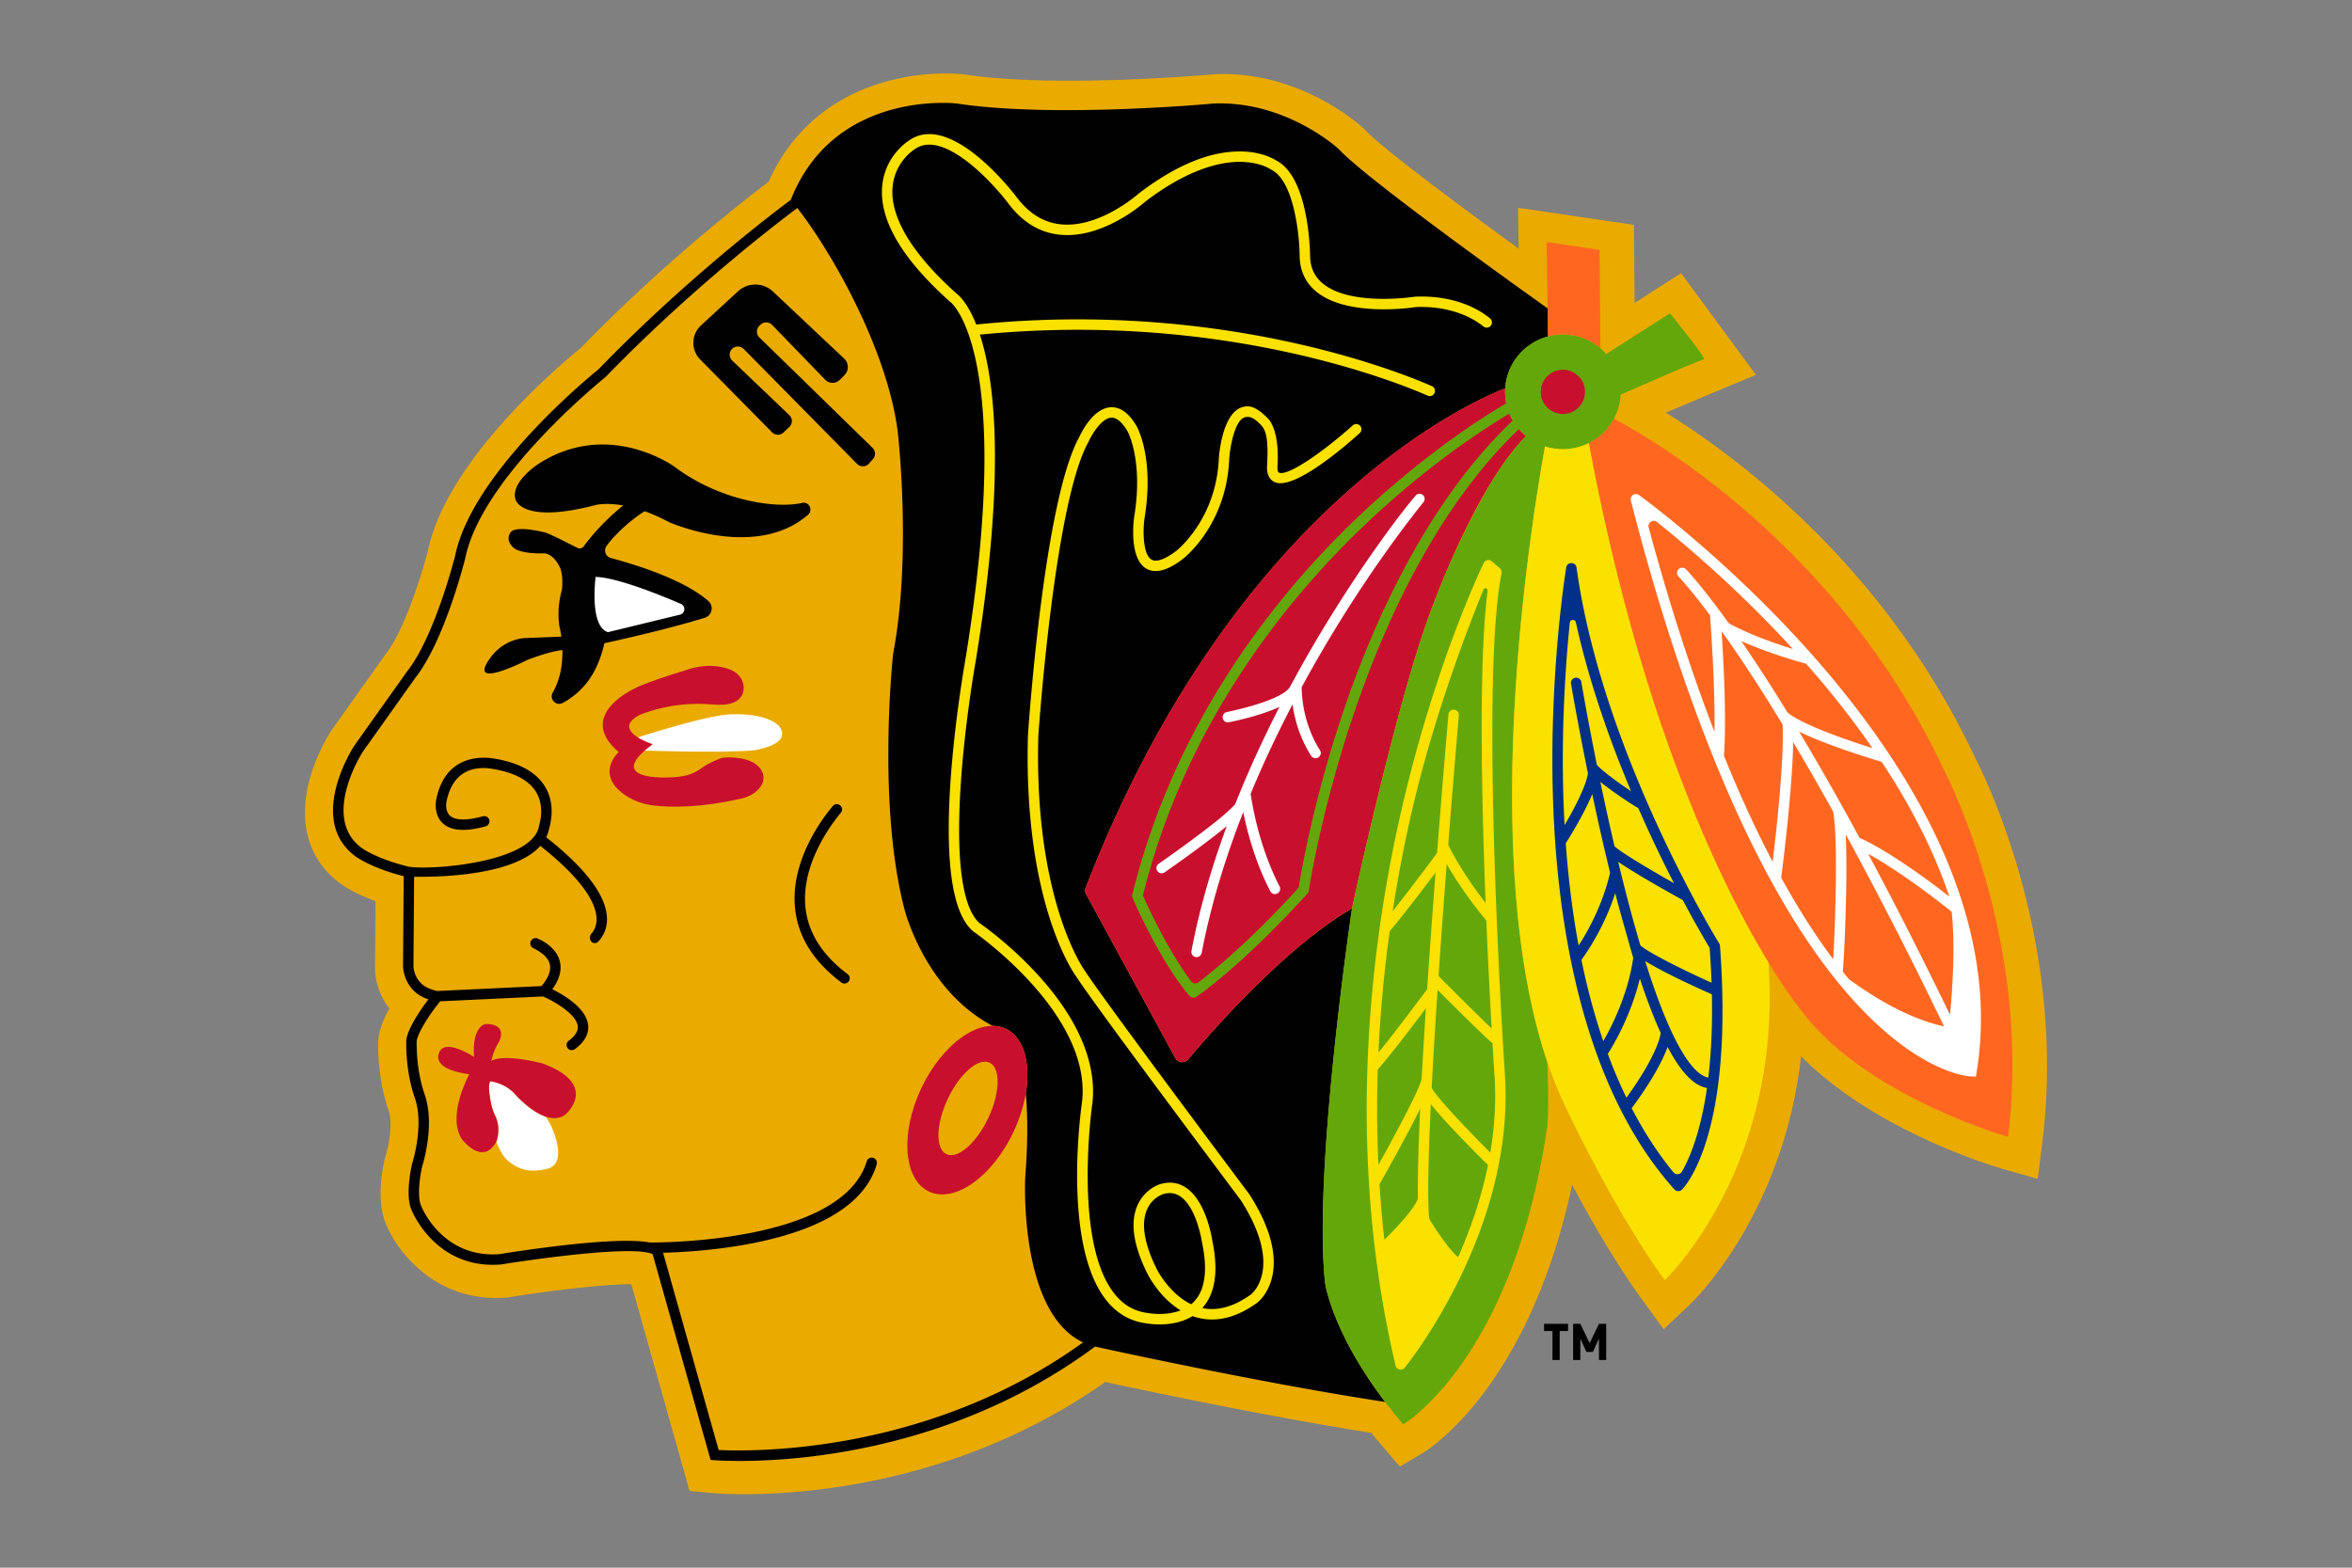 <svg xmlns="http://www.w3.org/2000/svg" viewBox="0 0 960 640" height="640" width="960" xml:space="preserve"><rect x="0" y="0" width="960" height="640" fill="#808080" stroke="none"/><path fill="#010101" d="M636.611 543.388v11.824h-2.957v-11.824h-3.423v-2.938h9.803v2.938h-3.423zm16.023 11.824v-8.713l-2.49 5.428h-2.612l-2.49-5.428v8.713h-2.956V540.45h2.956l3.796 7.883 3.796-7.883h2.956v14.762h-2.956z"/><path fill="#EAAA00" d="M303.7 610c-7.896 0-12.744-.426-13.547-.502l-8.707-.83-23.771-84.402c-10.644.028-32.086 2.438-49.907 5.333l-1.039.126c-28.545 2.261-44.635-18.62-49.25-30.16-4.038-9.574-1.282-22.925-.333-26.817l.27-.95c1.186-3.71 3.046-13.227 1.143-18.684-4.664-13.37-4.223-26.701-4.158-28.177l.04-.588c.371-4.08 2.208-8.54 4.461-12.636-4.216-5.446-5.729-11.749-5.838-15.928l-.006-.214.199-27.699c-9.157-3.342-13.893-6.765-15.32-7.907-12.03-9.446-16.182-24.092-11.691-41.254 2.875-10.99 8.35-19.506 8.965-20.44l.26-.38 21.963-30.879c7.847-9.854 15.17-34.133 17.223-42.245 7.82-37.233 54.331-76.188 62.342-82.665 33.393-34.442 66.776-60.392 76.665-67.858 9.178-20.498 25.55-34.572 47.559-40.812 16.696-4.733 30.659-3.253 32.197-3.07l.406.056c37.772 5.763 101.045-.031 101.68-.091l.675-.045c34.704-1.396 59.25 21.075 60.278 22.032l.704.707c6.243 6.798 36.08 29.178 62.701 48.491l-.256-16.688 47.306 6.98.257 31.847 18.996-12.11 30.536 41.499-14.993 6.261c-.166.07-11.56 4.83-21.767 9.162 29.068 18.006 89.48 62.673 126.157 140.75 3.102 5.922 37.896 74.665 27.478 157.296l-1.86 14.756-14.305-4.074c-2.346-.67-51.801-15.043-82.27-45.978-7.358 64.654-43.727 99.777-45.546 101.496l-10.545 9.956-8.54-11.723c-10.83-14.87-21.16-32.852-28.83-47.219-17.79 83.087-59.203 108.444-61.1 109.564l-9.243 5.458-6.964-8.169a228.358 228.358 0 0 1-4.64-5.62c-41.998-6.616-92.041-17.19-108.593-20.76C393.148 605.026 330.665 610 303.7 610z"/><g fill="#010101"><path d="M327.41 205.31c-11.039 2.481-33.83-.96-52.27-14.88 0 0-27.218-19.682-55.854-.71 0 0-10.994 7.27-8.866 14.186 0 0 2.305 10.195 32.537 2.305 0 0 4.057-1.154 11.406.133-4.083 3.313-10.571 9.149-16.097 16.691-.587.802-1.65 1.084-2.54.644-4.646-2.292-10.545-5.422-13.249-6.297 0 0-12-3.146-14.097 0-2.482 3.723 1.774 6.649 1.774 6.649s3.103 2.128 11.525 1.862c2.278-.072 4.61 1.507 6.65 5.32 1.179 2.204 1.396 6.133 1.047 9.433-1.315 4.762-1.815 9.806-1.048 15.036 0 0 .441 1.625.797 4.22l-14.361.567s-9.841-.266-15.958 10.107c-6.118 10.373 16.224-1.064 16.224-1.064s8.256-3.377 14.524-4.143c.105 5.175-.644 11.634-3.928 17.342-1.557 2.705 1.361 5.745 4.096 4.242 6.422-3.527 13.767-9.994 16.958-24.356 0 0 24.539-5.289 40.978-10.395 2.977-.924 3.822-4.774 1.48-6.83-5.027-4.415-16.036-11.136-39.808-17.57-2.11-.571-3.034-3.04-1.798-4.842 2.935-4.278 9.924-10.812 15.602-14.257 3 1.073 6.3 2.508 9.877 4.423 0 0 35.108 15.693 56.74-2.914 2.242-1.927.543-5.55-2.34-4.902zM346.423 400.63a2.11 2.11 0 0 1-2.995.465c-11.37-8.507-17.728-18.683-18.908-30.275-1.964-19.29 10.943-36.468 15.425-41.79a2.1 2.1 0 0 1 3.049-.177l.05.047c.808.76.89 2.011.181 2.863-4.066 4.884-16.261 21.155-14.47 38.647 1.06 10.343 6.848 19.51 17.212 27.27.919.688 1.146 1.968.487 2.907l-.03.043zM315.484 119.01l29.07 27.382a4.734 4.734 0 0 1 .101 6.794l-1.888 1.888a4.17 4.17 0 0 1-5.944-.048l-21.685-22.398a3.337 3.337 0 0 0-4.717-.079l-.451.437a3.337 3.337 0 0 0-.011 4.788l46.171 45.045a3.337 3.337 0 0 1 .185 4.581l-1.591 1.825a3.337 3.337 0 0 1-4.891.15l-46.269-46.909a3.337 3.337 0 1 0-4.681 4.755l23.286 22.262a3.337 3.337 0 0 1-.006 4.83l-2.36 2.245a3.337 3.337 0 0 1-4.675-.075l-29.336-29.739c-3.837-3.89-3.688-10.185.329-13.889l15.096-13.92a10.463 10.463 0 0 1 14.267.075z"/><path d="M631.697 125.902c-4.151-2.949-73.65-52.38-85.26-65.023 0 0-21.278-19.814-51.067-18.617 0 0-64.985 6.073-104.792 0 0 0-49.914-5.985-67.823 39.363 0 0-39.63 28.991-78.461 69.153 0 0-51.333 40.96-58.514 76.067 0 0-8.245 32.98-19.682 47.343l-21.543 30.32s-19.416 29.523 0 44.684c0 0 5.718 4.787 20.214 8.51l-.266 36.97s.266 10.107 10.372 13.299c0 0-8.51 10.905-9.043 16.756 0 0-.531 11.969 3.458 23.406 3.99 11.436-1.064 26.863-1.064 26.863s-3.059 12.545-.266 18.928c0 0 9.575 24.425 36.438 22.297 0 0 52.396-8.511 61.971-4.255l23.672 84.046s83.78 7.98 156.922-46.279c0 0 66.555 14.718 118.404 22.604-21.892-28.805-24.516-48.625-24.516-48.625-4.965-46.101 10.993-152.844 10.993-152.844-27.38 15.899-57.451 50.375-66.872 61.623-1.446 1.726-4.173 1.453-5.25-.525l-36.462-67.012a2.908 2.908 0 0 1-.156-2.435C502.705 208.6 598.232 164.731 614.38 158.55c.629-10.207 7.849-18.645 17.492-21.172l-.176-11.475zM293.319 591.955l-22.678-80.52c7.708-.207 22.384-1.015 37.41-4.067 28.458-5.778 45.192-16.546 49.791-32.023a2.14 2.14 0 0 0-1.597-2.696 2.12 2.12 0 0 0-2.48 1.468c-10.073 33.677-86.5 33.15-88.575 33.128-13.861-2.653-52.65 3.346-61.297 4.747-23.143 1.744-31.626-18.76-31.97-19.62l-.064-.154c-1.59-3.632-.566-11.722.468-16.075.607-1.925 5.2-17.316.981-29.412-3.472-9.953-3.262-20.577-3.227-21.715.371-3.214 4.967-10.344 8.15-14.428l1.416-1.817c8.99-.406 34.96-1.64 42.008-1.976 3.985 1.741 13.768 7.077 14.178 12.278.152 1.924-1.084 3.866-3.679 5.79-.9.667-1.17 1.893-.585 2.848.66 1.074 2.099 1.326 3.111.574 3.857-2.866 5.67-6.07 5.396-9.546-.557-7.064-9.901-12.539-14.65-14.88 4.222-5.733 3.763-10.218 2.49-13.084-1.752-3.945-5.642-6.424-8.47-7.618-1.422-.6-2.99.448-2.99 1.99 0 .834.475 1.588 1.228 1.945 1.911.906 5.485 2.94 6.526 5.867.976 2.747-.117 5.98-3.195 9.606-13.439.64-36.314 1.723-42.762 2.01l-2.096-.662c-6.757-2.134-7.35-8.44-7.398-9.312l.264-36.68c.768.013 1.653.023 2.664.023 11.82 0 38.805-1.3 48.856-12.61 19.386 15.313 23.218 25.026 22.942 30.524-.125 2.485-1.159 4.212-2.053 5.256-.722.841-.856 2.037-.282 2.985l.04.068-.035-.06c.635 1.074 2.108 1.227 2.974.33a12.79 12.79 0 0 0 3.598-8.215c.572-9.444-7.786-21.02-24.799-34.415a14.216 14.216 0 0 0 1.195-3.48l.067-.254c2.238-8.296.162-13.998-1.972-17.32-3.65-5.681-10.482-9.391-20.308-11.029l-.126-.021c-4.515-.789-19.554-1.95-23.557 15.934-.07.263-1.665 6.464 2.415 10.367 3.333 3.19 9.237 3.64 17.566 1.351a2.14 2.14 0 0 0 1.478-2.699 2.129 2.129 0 0 0-2.595-1.407c-6.602 1.818-11.356 1.72-13.494-.306-2.267-2.15-1.266-6.178-1.237-6.293 3-13.406 13.002-13.744 18.695-12.755l.156.027c8.59 1.431 14.454 4.504 17.427 9.131 1.67 2.598 3.275 7.122 1.443 13.912-.064.236-.107.409-.127.506-3.035 15.179-46.42 18.004-53.671 16.228l-.456-.118c-13.135-3.374-18.517-7.634-18.54-7.652l-.113-.09c-15.744-12.295.086-37.659.905-38.943l21.423-30.152c11.835-14.957 20.061-47.486 20.406-48.866l.041-.18c6.787-33.18 56.498-73.194 56.999-73.594l.405-.368c38.11-39.416 77.52-68.388 77.914-68.676l.18-.132c13.93 17.82 36.241 56.931 40.883 90.452 0 0 6.028 50.357-1.774 91.494 0 0-6.693 60.774 4.61 104.26 0 0 8.097 32.954 35.983 47.668 1.888.004 3.695.379 5.37 1.169 7.395 3.487 10.244 14.025 8.168 26.42.798 8.416.922 19.564-.227 34.324 0 0-2.766 54.961 23.62 67.311-62.847 45.311-133.765 44.641-148.76 43.93z"/></g><g fill="#FF6720"><path d="M793.339 314.106c-43.054-91.891-120.458-135.75-134.627-143.183a23.563 23.563 0 0 1-10.22 9.947c30.264 162.58 85.27 229.695 85.27 229.695 25.444 36.35 85.82 53.549 85.82 53.549 10.283-81.565-26.243-150.008-26.243-150.008zM637.9 136.579a23.565 23.565 0 0 1 15.33 5.636l-.324-40.176s-20.568-3.192-21.632-3.192l.592 38.508a23.771 23.771 0 0 1 6.034-.776z"/></g><path fill="#C8102E" d="M614.325 159.977c0-.487.02-.97.049-1.449-16.149 6.182-111.675 50.049-171.277 203.97a2.908 2.908 0 0 0 .156 2.434l36.463 67.013c1.076 1.978 3.803 2.25 5.25.525 9.42-11.248 39.49-45.724 66.871-61.623 0 0 17.998-83.515 31.917-120.75 0 0 18.147-51.153 39.158-72.058-5.244-4.292-8.587-10.79-8.587-18.062z"/><path fill="#64A70B" d="m681.631 127.927-26.035 16.597a23.59 23.59 0 0 0-17.696-7.945c-13.02 0-23.575 10.475-23.575 23.398 0 1.6.17 3.159.478 4.669-8.194 4.79-34.062 20.857-62.437 48.246-31.598 30.498-72.894 81.694-90.188 152.395l-.17.695.284.657c.462 1.065 11.435 26.254 23.215 39.908a2.129 2.129 0 0 0 2.791.38c.725-.484 18.084-12.19 45.342-42.094l.438-.482.095-.644c.182-1.253 18.824-124.412 85.794-188.552a23.645 23.645 0 0 0 2.945 2.883c-5.12 5.095-10.069 11.987-14.627 19.495-3.74 6.489-7.948 14.295-12.365 23.377-7.43 15.842-12.166 29.186-12.166 29.186-13.92 37.236-31.917 120.75-31.917 120.75S535.88 477.59 540.844 523.692c0 0 3.192 24.115 31.916 57.804 0 0 45.038-26.597 58.869-122.346 0 0 .681-10.524-.157-25.882-28.363-84.289-6.7-218.735-.84-251.03a23.71 23.71 0 0 0 7.268 1.138c12.626 0 22.933-9.85 23.546-22.229 9.755-4.292 32.897-14.424 34.016-14.424 1.418 0-13.831-18.795-13.831-18.795zM548.17 290.809c-12.323 36.604-17.358 66.862-18.108 71.632-19.945 21.82-34.68 33.868-40.887 38.583a2.133 2.133 0 0 1-2.992-.409c-9.395-12.348-18.035-31.284-19.7-35.018 17.14-69.296 57.687-119.553 88.737-149.546 27.187-26.26 52.008-41.977 60.856-47.218a23.22 23.22 0 0 0 1.401 2.824c-35.405 33.678-57.199 83.183-69.307 119.152z"/><g fill="#FAE100"><path d="M648.492 180.87a23.712 23.712 0 0 1-17.86 1.365c-6.319 34.824-31.011 188.406 8.444 269.821 0 0 19.504 41.846 40.427 70.571 0 0 48.316-45.618 42.312-129.708-17.893-29.332-51.838-96.632-73.323-212.048z"/><path d="M614.247 438.793c-.106-1.58-10.514-158.51-1.366-204.774a2.128 2.128 0 0 0-.695-2.023l-3.28-2.836a2.128 2.128 0 0 0-3.301.67c-.192.39-19.33 39.652-33.232 99.353-9.138 39.241-17.281 93.316-13.644 153.29l-.052.092.06.033c1.474 24.208 4.86 49.372 10.889 74.916.404 1.713 2.594 2.223 3.713.865.452-.55 45.17-55.65 40.908-119.586zm-5.959 31.752c-11.463-11.45-22.791-23.686-23.925-26.496.654-12.523 1.492-26.145 2.415-39.94 15.933 15.978 20.753 20.444 22.405 21.757.483 8.19.81 13.073.819 13.21.721 10.826-.021 21.388-1.714 31.47zm-24.943 27.018c-.175-1.983-.286-4.464-.34-7.367.005-.018.013-.036.02-.053l-.022-.007c-.174-9.4.244-23.251 1.022-39.361 3.605 4.522 10.45 12.117 23.326 24.839-2.788 13.772-7.278 26.515-12.205 37.603-2.406-1.832-7.358-8.353-11.8-15.654zM567.24 380.115c5.011-5.814 13.613-17.143 18.702-23.93A4986.95 4986.95 0 0 0 582.5 403.9c-.332.42-1.033 1.349-2.817 3.721-4.048 5.386-11.558 15.376-17.057 22.093.803-17.492 2.456-34.115 4.614-49.6zm11.499 109.29c-1.924 4.653-8.868 12.014-13.692 16.685a459.11 459.11 0 0 1-1.99-22.618c3.143-5.54 11.31-20.08 16.603-30.85-.69 14.837-1.058 27.668-.921 36.783zm8.42-90.942a5373.059 5373.059 0 0 1 3.335-45.678c2.99 5.215 8.16 13.305 16.166 23.037a2968.855 2968.855 0 0 0 2.176 44.047c-5.013-4.767-14.9-14.598-21.676-21.406zm-10.67-68.196c9.133-39.255 23.148-75.272 29.02-89.557.39-.948 1.81-.573 1.682.443-2.75 21.792-3.097 59.755-1.35 112.841.164 4.963.342 9.855.529 14.644-10.303-13.313-14.775-22.762-15.258-23.813a6871.582 6871.582 0 0 1 4.331-52.814 2.111 2.111 0 0 0-1.926-2.284l-.016-.002a2.117 2.117 0 0 0-2.299 1.924c-.61 7.03-2.508 29.146-4.646 56.594-.781 1.054-10.71 14.453-18.118 23.724a565.617 565.617 0 0 1 8.051-41.7zm-14.134 106.339c5.024-5.61 14.324-17.91 19.636-24.971-.64 9.889-1.225 19.6-1.718 28.795l-.052-.006c-.38 3.35-9.81 21.149-17.6 35.137a493.91 493.91 0 0 1-.266-38.955zM577.733 121.102l-.255.025c-.263.04-26.334 4.074-37.676-5.499-3.366-2.842-5.027-6.54-5.075-11.302-.012-1.31-.43-32.025-13.815-38.792-.988-.656-6.009-3.68-14.769-3.712h-.148c-12.444 0-26.3 5.773-41.182 17.16l-.13.11c-.156.14-15.768 14.008-31.52 12.51-6.994-.667-13.058-4.328-18.017-10.876-1.092-1.456-26.917-35.491-44.104-23.37-.982.616-9.843 6.504-10.954 18.575-1.275 13.85 8.057 29.761 27.738 47.29l.183.146c.267.196 26.416 21.01 6.053 145.767-.042.233-4.23 23.608-6.013 48.667-2.433 34.202.637 55.191 9.125 62.383l.175.133c.484.331 48.363 33.504 44.31 69.48-.341 2.332-8.16 57.35 9.482 80.488 4.393 5.762 10.032 9.112 16.762 9.96.47.088 2.548.44 5.388.44 3.806 0 8.976-.633 13.463-3.392.742.265 1.508.497 2.293.693 7.69 1.908 15.78-.143 24.092-6.127.694-.527 16.765-13.25-3.22-44.337l-.088-.127c-.597-.797-59.878-79.859-67.197-91.36l-.078-.113c-.205-.282-20.561-28.908-18.744-95.415.063-.95 6.513-95.29 20.477-120.116l.09-.179c1.087-2.445 5.11-9.476 9.198-9.703 2.705-.15 5.145 2.994 6.683 5.624.065.117 6.479 12.01 2.674 34.84-.238 1.73-2.125 17.01 4.93 21.155 3.624 2.128 8.565.87 14.684-3.738.738-.557 18.105-13.953 19.193-41.174.352-4.85 2.265-15.654 6.34-16.851 2.62-.77 4.593 1.168 6.442 2.962 1.984 1.987 3.333 5.01 2.653 16.803-.243 4.195 1.502 5.928 3.007 6.643.706.335 1.518.49 2.422.49 8.597-.002 25.254-14.042 32.45-20.492a2.13 2.13 0 0 0-2.852-3.16c-12.11 10.835-26.647 21-30.194 19.318-.66-.314-.616-2.034-.584-2.553.978-15.771-4.075-19.716-4.075-19.716-4.566-4.566-7.442-5.533-10.772-4.276-7.584 2.864-8.951 18.724-9.085 20.592-1.008 25.198-17.345 37.893-17.507 38.015-4.483 3.377-8.018 4.611-9.965 3.468-3.497-2.052-3.617-11.458-2.88-16.845 4.066-24.398-2.875-37.042-3.188-37.595-3.135-5.365-6.7-7.967-10.611-7.76-7.23.402-12.097 10.556-12.81 12.132-14.399 25.776-20.704 117.918-20.97 121.916-1.837 67.174 18.168 96.194 19.517 98.069 7.51 11.759 64.263 87.459 67.302 91.51 17.665 27.528 4.732 38.154 4.228 38.55-6.96 5.014-13.646 6.886-19.88 5.57 5.324-5.867 6.693-15.153 4.07-27.623-.2-1.326-2.637-16.386-10.98-21.69-3.101-1.973-6.585-2.393-10.334-1.254-.256.076-6.3 1.92-9.244 8.717-3.046 7.034-1.626 16.475 4.214 28.047.235.474 4.79 9.495 13.43 14.754-6.216 2.401-13.152 1.114-13.24 1.098l-.151-.025c-5.66-.697-10.229-3.419-13.967-8.323-16.56-21.715-8.739-76.74-8.648-77.363 1.81-16.063-5.64-33.905-21.544-51.596-11.449-12.737-23.207-20.993-24.487-21.877-5.06-4.38-10.44-18.143-7.557-58.735 1.765-24.834 5.917-48.014 5.965-48.28 12.452-76.292 7.795-114.561 1.7-133.241 98.443-9.75 170.447 19.491 182.775 24.917a2.127 2.127 0 0 0 2.773-1.019 2.125 2.125 0 0 0-1.058-2.874c-12.86-5.654-86.133-35.31-185.977-25.155-3.505-8.814-7.067-11.887-7.888-12.507-18.264-16.286-27.344-31.353-26.262-43.578.917-10.366 8.677-15.25 9-15.449l.133-.087c11.475-8.17 31.53 13.412 38.296 22.425 5.713 7.544 12.783 11.767 21.012 12.55 17.212 1.648 33.364-12.334 34.703-13.523C484.886 69 497.899 66.135 505.75 66.078h.248c8.223 0 12.55 2.994 12.581 3.017l.318.19c9.275 4.54 11.5 26.86 11.574 35.081.061 5.994 2.277 10.877 6.586 14.514 12.5 10.553 38.617 6.831 40.96 6.47 15.296-.55 24.226 5.29 27.439 7.913.823.673 2.01.657 2.798-.056.97-.876.93-2.402-.077-3.236-3.796-3.142-13.631-9.51-30.444-8.87zM472.26 518.299c-5.151-10.206-6.586-18.634-4.15-24.37 2.115-4.978 6.407-6.355 6.593-6.413.966-.294 1.885-.44 2.765-.44 1.453 0 2.796.4 4.063 1.204 6.897 4.38 9.045 18.64 9.065 18.783l.024.134c2.409 11.397 1.257 19.588-3.42 24.348-.32.324-.651.628-.993.913-8.922-4.263-13.886-14.036-13.947-14.159z"/></g><path fill="#003087" d="m702.016 386.113-.039-.52-.275-.442c-.476-.768-47.757-77.625-58.213-153.432-.333-2.414-3.804-2.464-4.207-.061-.072.43-7.195 43.64-5.348 96.176 1.712 48.643 11.685 115.493 49.48 157.735.808.902 2.204.95 3.07.105.878-.854 21.39-21.8 15.532-99.561zm-15.221-18.771c5.72 10.78 9.924 17.803 11.016 19.602.37 4.995.622 9.734.781 14.254-12.807-5.774-26.093-12.537-29.042-15.234-2.378-8.007-4.873-17.166-7.48-27.645a841.783 841.783 0 0 1-1.58-6.468c8.119 5.49 22.677 13.562 26.277 15.541l.028-.05zm-3.535-6.779c-10.17-5.742-21.821-12.708-24.282-15.099a1115.254 1115.254 0 0 1-5.768-26.252c5.393 4.31 12.822 9.184 15.507 10.729a554.699 554.699 0 0 0 14.543 30.622zm-45.07-32.8c-1.042-29.491.766-56.017 2.545-73.568.145-1.424 2.167-1.526 2.476-.129 5.428 24.512 13.877 48.355 22.533 68.943-4.818-3.219-11.393-7.906-13.957-10.749-3.287-16.297-5.53-29.027-6.358-33.836a2.122 2.122 0 0 0-2.443-1.732 2.12 2.12 0 0 0-1.75 2.451c.875 5.096 3.323 18.978 6.91 36.572-.897 5.696-5.953 15.051-9.543 21.147a456.414 456.414 0 0 1-.413-9.098zm.89 16.492c1.818-2.858 7.454-11.963 10.826-20.06 2.131 10.096 4.576 21.04 7.269 32.045-3.013 13.259-9.19 24.147-12.846 29.767-2.654-14.314-4.289-28.469-5.249-41.752zm6.396 47.606c2.244-3.039 9.28-13.238 13.798-27.227 2.048 8.001 7.04 25.36 7.355 26.392-2.107 14.922-8.76 28.006-12.227 34.023-3.716-10.864-6.644-22.038-8.926-33.188zm10.77 38.376c1.952-3.035 9.324-15.166 13.083-30.73 2.881 8.682 5.723 16.077 8.535 22.213-1.488 8.373-10.017 20.905-14.017 26.424a199.93 199.93 0 0 1-7.601-17.907zm30.265 48.061c-.746 1.296-2.551 1.417-3.499.262-6.56-8-12.185-16.81-17.022-26.14 2.723-3.626 11.07-15.171 14.667-24.99 5.449 10.336 10.788 15.862 16.072 16.708-2.633 18.407-7.202 28.917-10.218 34.16zm10.77-38.368c-4.898-.859-13.737-9.161-25.783-47.584 7.153 4.415 18.72 9.805 27.23 13.577.277 13.387-.333 24.625-1.447 34.007z"/><g fill="#FFF"><path d="M317.606 296.02c-5.497-4.964-18.086-4.432-18.086-4.432-8.239-.311-32.693 7.418-39.196 9.448 2.722 1.731 6.038 2.786 6.038 2.786a48.474 48.474 0 0 0-3.24 2.598c34.784 1.044 44.732-.116 44.732-.116 17.377-3.191 9.752-10.284 9.752-10.284zM222.721 455.854c-6.801-2.275-13.276-10.004-13.276-10.004-4.433-4.078-9.398-4.433-9.398-4.433-.925 1.735-.19 6.338.432 9.328.326 1.568.935 3.381 1.651 4.813 2.527 5.054.532 10.373.532 10.373-.026.049-.053.089-.08.136 1.31 3.388 2.877 6.233 4.731 7.772 5.072 4.213 9.752 4.846 16.085 3.292 8.905-2.186 1.654-17.225 1.654-17.225s-.819-1.672-2.33-4.052zM243.11 235.515s-2.694 20.203 5.05 22.56l29.382-7.139c2.172-.528 2.432-3.516.378-4.4-9.21-3.963-26.229-10.782-34.81-11.02zM581.267 202.744c-.661-1.324-2.452-1.56-3.422-.443-5.867 6.756-22.355 28.553-39.093 56.544a530.454 530.454 0 0 0-12.536 22.157l-.066-.053c-3.582 4.477-18.042 8.227-25.407 9.744a2.12 2.12 0 0 0-1.664 2.454l.004.02a2.112 2.112 0 0 0 2.502 1.698c4.31-.882 13.686-3.032 20.66-6.283-6.234 12.155-12.45 25.504-18.065 39.645-3.775 4.807-22.401 18.246-31.254 24.419a2.12 2.12 0 0 0-.529 2.946c.67.971 2 1.213 2.967.539 4.616-3.222 17.115-12.052 25.359-18.88-6.011 16.286-11.102 33.464-14.421 50.967a2.134 2.134 0 0 0 1.72 2.491 2.12 2.12 0 0 0 2.46-1.698c3.767-19.869 9.856-39.329 16.973-57.494 3.313 16.536 8.745 27.977 11.061 32.354a2.125 2.125 0 0 0 2.98.817 2.127 2.127 0 0 0 .79-2.807c-2.439-4.645-8.872-18.267-11.787-37.63l-.126.019c5.437-13.13 11.34-25.483 17.193-36.712 1.46 10.43 5.47 17.73 7.602 21.002a2.129 2.129 0 0 0 3.127.492 2.122 2.122 0 0 0 .455-2.802c-2.252-3.475-7.234-12.61-7.467-25.688a525.343 525.343 0 0 1 10.224-18.028c18.401-30.997 35.573-52.69 39.516-57.554a2.075 2.075 0 0 0 .244-2.236zM793.653 348.954c-10.617-24.581-26.885-49.86-48.352-75.135-36.484-42.955-75.955-71.448-76.35-71.731-1.614-1.158-3.794.333-3.3 2.257 16.97 66.21 46.573 155.423 91.217 204.439 27.128 29.784 46.93 30.66 47.76 30.682l1.856.051.302-1.832c4.618-28.012.199-57.866-13.133-88.731zm2.269 65.332c-12.106-24.983-23.242-46.756-33.398-65.71 14.265 7.823 31.375 21.454 34.064 23.62 1.557 13.96.283 32.118-.666 42.09zm-.27-48.263c-7.5-5.855-24.004-18.222-36.658-23.998-9.052-16.687-17.28-31.047-24.675-43.373 11.165 5.508 28.539 10.83 33.725 12.368 8.806 13.345 16.073 26.59 21.703 39.621a199.73 199.73 0 0 1 5.906 15.382zm-53.594-89.448c8.182 9.633 15.587 19.26 22.208 28.843-11.39-3.58-29.23-9.852-34.702-14.603-7.16-11.66-13.45-21.271-18.85-29.113 10.804 4.83 22.648 8.223 26.494 9.27 1.62 1.84 3.238 3.705 4.85 5.603zm-42.268 22.198c-10.899-28.258-19.813-57.265-26.856-83.45-.534-1.984 1.772-3.497 3.379-2.216 12.056 9.614 33.588 27.885 55.49 51.841-7.175-2.227-17.955-5.965-26.19-10.51-8.92-12.44-14.76-19.147-17.41-21.998a2.12 2.12 0 0 0-3.155.064 2.116 2.116 0 0 0 .045 2.826c2.012 2.164 6.326 7.07 12.863 15.835.319 4.172 2.114 28.65 1.834 47.608zm3.872 9.798c1.083-15.331-.183-38.923-.976-50.899l.009-.003a512.732 512.732 0 0 1 10.572 15.439c4.133 6.265 8.925 13.793 14.335 22.69.633 14.854-2.564 43.594-4.068 56.029-7.207-13.727-13.821-28.327-19.872-43.256zm44.585 83.04c-7.558-10.088-14.632-21.317-21.234-33.314.27-2.047 4.518-34.47 4.9-55.337 4.982 8.362 10.432 17.8 16.327 28.387l-.034.006c2.132 11.086.864 45.993.04 60.258zm8.055 9.305c-.941-.672-1.198-.854-1.464-.987l-.007.014a196.3 196.3 0 0 1-2.658-3.256c.675-7.83 2.04-38.045 1.19-56.053 11.795 21.587 25.215 47.52 40.124 78.4-11.427-2.56-23.912-8.637-37.185-18.118z"/></g><g fill="#C8102E"><circle cx="637.9" cy="159.977" r="9.043"/><path d="M410.52 419.97c-10.403-4.905-25.853 5.999-34.51 24.355-8.655 18.356-7.239 37.213 3.165 42.119 10.403 4.905 25.853-5.999 34.509-24.355 8.656-18.356 7.24-37.213-3.164-42.118zm-7.137 36.438c-4.864 10.315-12.509 16.932-17.075 14.779-4.566-2.153-4.324-12.26.54-22.576 4.865-10.315 12.509-16.932 17.075-14.779 4.566 2.153 4.324 12.26-.54 22.576zM266.362 303.822s-16.756-5.32-5.85-11.702c0 0 13.032-6.118 30.32-4.522 9.261.855 12.035-2.412 12.613-5.63.608-3.378-1.35-6.666-4.435-8.168-3.779-1.84-10.838-3.313-19.881.056 0 0-9.22 2.66-17.554 6.029-6.676 2.699-25.356 13.298-9.043 27.129 0 0-9.12 8.15 1.148 16.494 3.764 3.059 8.411 4.8 13.23 5.349 6.728.766 18.875 1.046 35.847-2.903 2.485-.578 4.838-1.727 6.626-3.547 1.862-1.895 3.258-4.621 1.397-7.946-2.742-4.896-10.692-5.454-15.294-5.186-1.599.093-6.82 2.643-8.112 3.59-2.612 1.916-5.286 3.69-10.373 4.256-7.181.798-30.054 1.064-10.639-13.299zM193.486 431.488s-10.372-6.915-13.653-2.837c0 0-6.028 7.447 11.703 9.93 0 0-9.132 16.401-3.192 26.242 0 0 8.6 11.747 14.318 1.108 0 0 1.995-5.32-.532-10.373-.716-1.432-1.325-3.245-1.651-4.813-.623-2.99-1.357-7.592-.432-9.327 0 0 4.965.354 9.398 4.432 0 0 12.766 15.25 21.277 9.22 0 0 14.363-12.145-9.22-20.922 0 0-15.604-4.167-20.923-1.064 0 0 .532-3.724 3.192-7.98 0 0 3.723-7.092-5.497-7.092 0 0-5.674.532-4.788 13.476z"/></g></svg>
